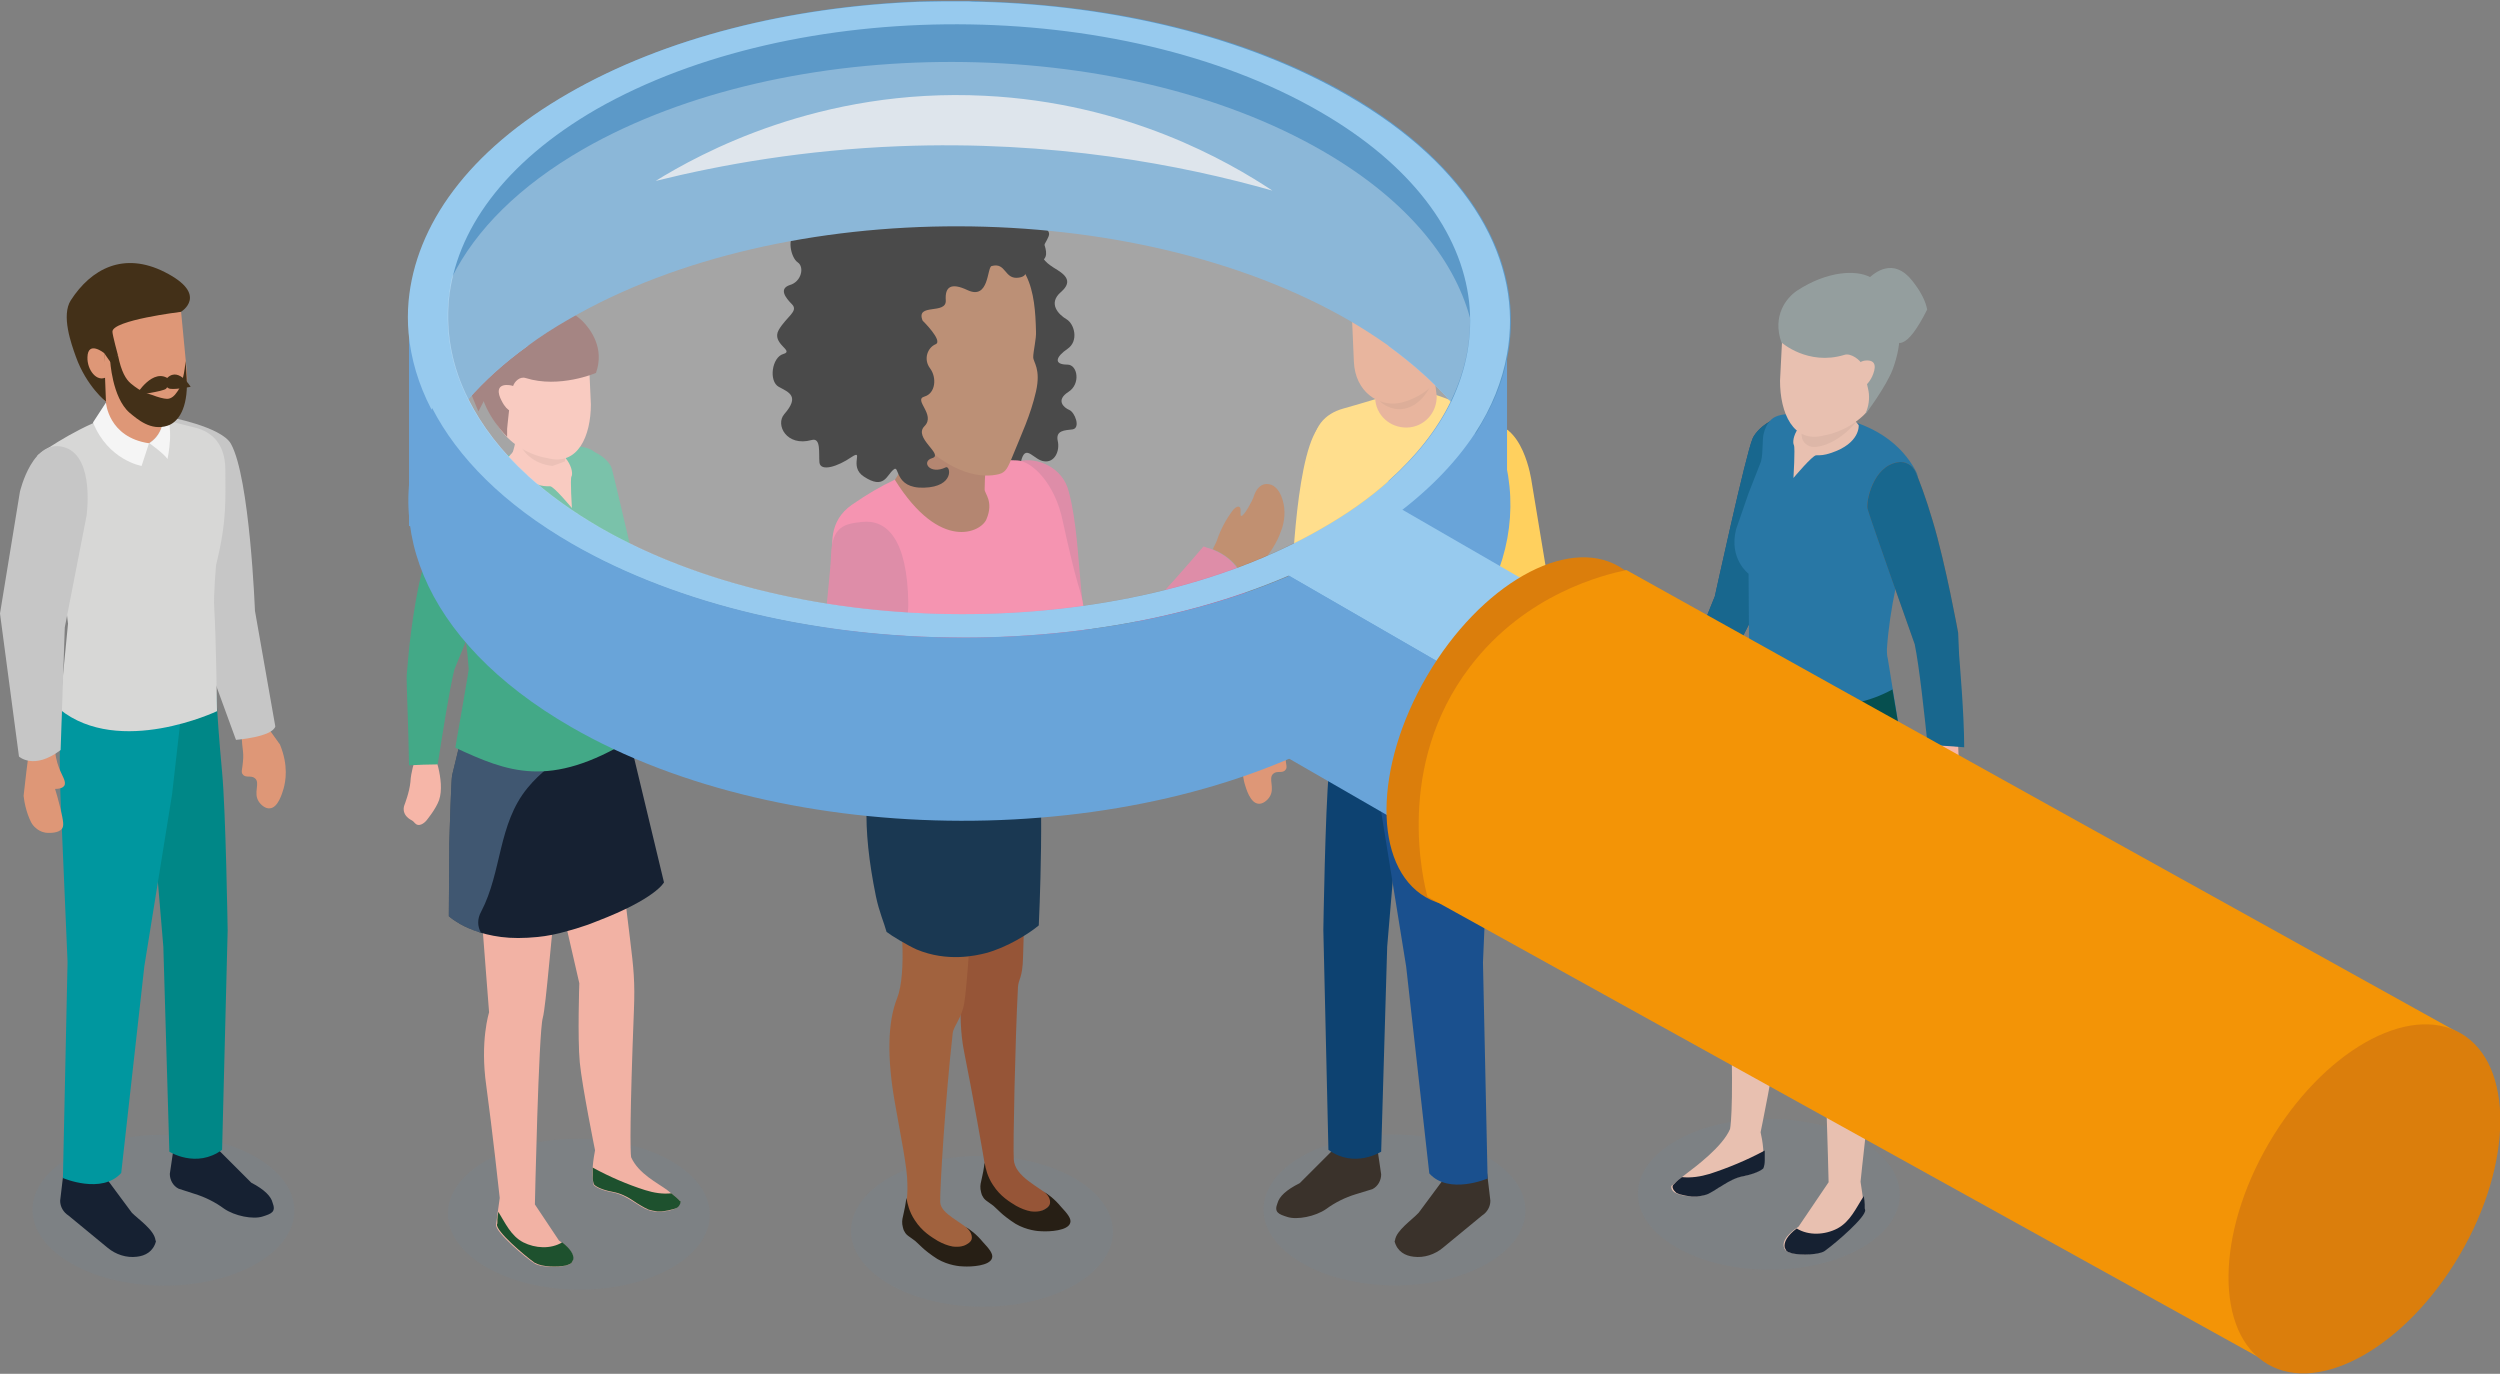 <?xml version="1.0" encoding="utf-8"?>
<!-- Generator: Adobe Illustrator 22.1.0, SVG Export Plug-In . SVG Version: 6.00 Build 0)  -->
<svg version="1.1" id="Layer_1" xmlns="http://www.w3.org/2000/svg" xmlns:xlink="http://www.w3.org/1999/xlink" x="0px" y="0px"
	 viewBox="0 0 540.3 296.9" style="enable-background:new 0 0 540.3 296.9;" xml:space="preserve">
<rect x="0" y="0" width="540.3" height="296.9" fill="#808080" stroke="none"/>
<style type="text/css">
	.st0{fill:#DE9777;}
	.st1{opacity:0.1;fill:#6B8FB1;}
	.st2{fill:#C6C6C6;}
	.st3{fill:#162132;}
	.st4{fill:#008787;}
	.st5{fill:#00979F;}
	.st6{fill:#D7D7D6;}
	.st7{fill:#F5F5F5;}
	.st8{fill:#433018;}
	.st9{fill:#F6B6A8;}
	.st10{fill:#F2B2A4;}
	.st11{fill:#1E512E;}
	.st12{opacity:0.5;fill:#6B8FB1;}
	.st13{fill:#805350;}
	.st14{fill:#2C5573;}
	.st15{fill:#43A987;}
	.st16{fill:#E4A89A;}
	.st17{fill:#3A322B;}
	.st18{fill:#0D4271;}
	.st19{fill:#1A508E;}
	.st20{fill:#868686;}
	.st21{fill:#FFD05E;}
	.st22{opacity:7.000000e-02;}
	.st23{fill:#E8C0B0;}
	.st24{fill:#949E9E;}
	.st25{fill:#916750;}
	.st26{fill:#18678E;}
	.st27{fill:#2877A5;}
	.st28{fill:#064F4F;}
	.st29{opacity:5.000000e-02;}
	.st30{fill:#965537;}
	.st31{fill:#A1623E;}
	.st32{fill:#1A3852;}
	.st33{opacity:0.72;}
	.st34{opacity:0.34;fill:#C09B89;}
	.st35{fill:#271F15;}
	.st36{fill:#A76237;}
	.st37{fill:#D15E85;}
	.st38{fill:#F16891;}
	.st39{fill:#69A4D9;}
	.st40{fill:#5C99C8;}
	.st41{fill:#97CAEE;}
	.st42{opacity:0.29;fill:#FFFFFF;}
	.st43{fill:#DB7E0C;}
	.st44{fill:#F39406;}
	.st45{fill:#DEE5EC;}
	.st46{fill:none;}
</style>
<g>
	<g>
		<path class="st0" d="M55.7,154.2l4.8,6.7c1.9,4.6,1.2,8,0.8,9.5c-0.3,1-1.2,4.2-3,4.3c-0.9,0.1-1.9-0.7-2.4-1.5
			c-1.2-1.9,0.4-4-0.8-5c-0.8-0.7-2,0-2.6-0.8c-0.5-0.5-0.1-1.2,0-2.7c0.3-2.6-0.4-3.2-0.2-6.8c0-0.8,0.1-1.5,0.2-1.9
			C53.6,155.4,54.6,154.8,55.7,154.2z"/>
		
			<ellipse transform="matrix(5.422033e-03 -1 1 5.422033e-03 -226.468 295.434)" class="st1" cx="35.3" cy="261.6" rx="16.3" ry="28.3"/>
		<g>
			<path class="st2" d="M49.9,95.9c-2.1-3.7-13.5-5.8-13.5-5.8c0.2,0.3,4.3,41.6,4.3,41.6l10.3,28.2c0,0,7.8-0.6,8.5-2.9l-4.4-25
				C55.1,132,54,103.2,49.9,95.9z"/>
		</g>
		<path class="st3" d="M54.3,255.6l-8-8h-8.7l-0.9,6.1c0,1.3,0.7,2.6,1.9,3.2L42,258c2.3,0.7,4.5,1.8,6.4,3.2
			c2.3,1.6,6.3,2.4,8.4,1.7c1.9-0.6,2.9-1,2.1-3C58.6,258.6,57.2,257.1,54.3,255.6z"/>
		<path class="st3" d="M28.5,262.1l-6.3-8.5h-8.5l-0.7,5.9c0,1.3,0.7,2.5,1.8,3.2l8.5,7c1.7,1.4,4,2.2,6.3,1.9
			c1.8-0.2,3.5-1.1,4.1-3.3l-0.1-0.3C33.3,265.8,30,263.6,28.5,262.1z"/>
		<path class="st4" d="M46.5,145.4l-12.6,4.3L32.3,169l3,35.6l1.3,44.3c0,0,5.8,3.7,11.4-0.4l1.2-47.4c0,0-0.4-25.8-1.2-34.2
			C46.7,152.8,46.5,145.4,46.5,145.4z"/>
		<path class="st5" d="M13.1,172.8l1.5,35.1l-1,46.7c0,0,8.4,3.6,12.6-1.1l5-44.7l6-37.2l2.3-20.3L14,150.2
			C14,150.2,12.4,154.5,13.1,172.8z"/>
		<g>
			<path class="st0" d="M11.9,160.8c-0.1,2.3,0.4,3.9,0.8,5c0.7,1.9,1.7,3.1,1.2,4c-0.4,0.6-1.3,0.7-2,0.7c0.3,1,0.7,2.3,1.1,4
				c0.8,3.3,0.8,4,0.4,4.6c-0.8,1-2.6,0.9-3.1,0.9c-0.5,0-1.6-0.2-2.5-1c-1-0.8-1.3-1.7-1.8-3c-0.3-0.9-0.7-2.2-0.9-4
				c0.4-3.6,0.8-7.1,1.3-10.7L11.9,160.8z"/>
		</g>
		<path class="st6" d="M48.7,101.3c-0.1-5.4-2.9-8-6.6-8.9c-10.1-2.4-13.5-4.2-19.4-2c-7.5,2.8-14.6,8-14.6,8l4.1,14.6l2.5,21.8
			l-1.8,18.5c12.9,10.4,34,0.4,34,0.4s-0.2-16.2-0.6-22.3c-0.2-2.5,0.4-9.3,0.4-9.3C49.1,112.5,48.7,107.8,48.7,101.3z"/>
		<path class="st0" d="M22.6,90.4c0,3.5,2.8,6.3,6.3,6.3c3.5,0,6.3-2.8,6.3-6.3V80.1H23.6L22.6,90.4z"/>
		<path class="st7" d="M22.9,87l-2.8,4.3c3.3,8.2,10.5,9.4,10.5,9.4l1.6-4.9C23.4,94.5,22.9,87,22.9,87z"/>
		<path class="st7" d="M32.3,95.8c0,0,3.1,2.2,3.9,3.4c0,0,1.7-7.7-0.8-10.2C35.3,89.1,36,93.4,32.3,95.8z"/>
		<path class="st2" d="M14.3,96.8c-7.2-2.7-10,9.5-10,9.5L0,132.6l4.1,30.9c0,0,3.2,3,9-1.4l0.9-26.5l4.7-24.1
			C18.7,111.4,20.5,99.2,14.3,96.8z"/>
		<g>
			<path class="st0" d="M20.3,81.9c0.6,6.1,8.2,8.3,11.9,8.5c4.4,0.2,8.8-3.6,8.2-9.8l-1.5-15.7L18,70.7L20.3,81.9z"/>
			<path class="st8" d="M35.6,58.8c-8.9-4.5-15.9-0.7-20.3,6.1c-2.1,3.3,0.1,9.4,1.1,12.2c2.3,6.4,6.5,9.7,6.5,9.7l-0.4-10.5l1.4,2
				l1.6-1.5c0,0-1.2-4.4-1.2-5.1c-0.1-2.5,14.8-4.3,14.8-4.3S45.3,63.7,35.6,58.8z"/>
			<path class="st0" d="M18.9,77.2c-0.1,2.7,2,5.5,4.1,4.3l-0.5-5.2C22.5,76.3,19,73.5,18.9,77.2z"/>
			<path class="st8" d="M36.1,86.2c-0.7,0-2.1-0.4-3.1-0.8c-1.1-0.4-2.3-0.5-4.7-2.5c-1.1-0.9-2.1-2.6-2.8-6.1l-1.7,1
				c0,0,0.4,8.1,4.2,11.4c1.7,1.4,4.6,4,8.2,2.8c1.9-0.6,4.1-2.9,4.2-8.7c0-1.5-0.3-5.3-0.3-5.3s-0.3,4.9-1.9,6.8
				C37.8,85.4,37.1,86.2,36.1,86.2z"/>
			<path class="st8" d="M29.4,85.4c0,0,5.9-0.8,6.5-1.4c0.5-0.6,1.1-1.7,0.7-2C33.1,79.2,29.4,85.4,29.4,85.4z"/>
			<path class="st8" d="M35.7,82.2c-0.3,0.4,0,1.3,0.7,1.7c0.7,0.5,4.8-0.3,4.8-0.3S38.3,78.7,35.7,82.2z"/>
		</g>
	</g>
	<g>
		<path class="st9" d="M146.2,165.4c1.1,1.1,2.4,1.8,3.9,2c0.5,0,1,0,1.4-0.1s0.9-0.5,1-1c0.3-0.8-0.1-1.6-0.7-2.2s-2.5-3.6-1.1-2.7
			c0.2,0.1,0.4,0.3,0.7,0.2c0.3-0.1,0.2-0.6,0.1-1c-0.7-1.4-1.6-2.8-2.6-3.9c-0.8-0.9-1.6-2.9-2.9-2.6c-0.9,0.2-2.6,0.5-2.9,1.3
			c-0.4,1.1-0.3,3.8,0.1,4.8c0.6,1.5,1.3,3.1,2.3,4.3C145.6,164.8,145.9,165.1,146.2,165.4z"/>
		
			<ellipse transform="matrix(5.422033e-03 -1 1 5.422033e-03 -137.976 386.086)" class="st1" cx="125.1" cy="262.4" rx="16.3" ry="28.3"/>
		<g>
			<path class="st10" d="M144.2,257.2c-2-1.5-6.2-3.5-7.8-7.1c-0.2-1-0.3-8.7,0.6-31.7c0.5-12.4-1.2-11.4-4.7-53.1l-0.8,1l-26.8-0.4
				l-1.6,19.3l2.6,33.6c0,0-2,6.2-0.6,15.9c1.3,9.6,2.7,22.3,2.9,24.2c0,0-0.6,4.2-0.8,5.8c-0.2,1.6,6.7,7.4,8.4,8.4
				c1.7,1,7.1,0.9,7.9-0.2c0.9-1.2,0-2.9-2.7-4.8l-5.2-7.8c0,0,0.8-37.1,1.7-40.3c0.7-2.4,2-19.6,3.1-28.4l4.8,20.9
				c0,0-0.4,11.8,0.1,17.1c0.5,5.2,3.3,19,3.3,19h0c-0.3,1.6-0.9,5-0.3,7.5c0,0,0.8,1,4.1,1.6c3.2,0.6,5.4,3,7.7,3.8
				c2.3,0.9,5.8,0,6.3-0.6c0,0,0.7-0.4,0.6-1.3C146.9,259.6,146.4,258.9,144.2,257.2z"/>
			<path class="st11" d="M146.8,259.4L146.8,259.4c-0.2-0.2-0.7-0.7-1.7-1.5c-1.9,0.2-3.8-0.1-5.7-0.7c-3.8-1.2-7.7-2.9-11.2-4.8
				c0,0,0,0-0.1-0.1c0,0.7,0,1.4,0,2.1c0,0,0,0,0,0c0,0.6,0.1,1.1,0.3,1.6c0,0,0.8,1,4.1,1.6c1.6,0.3,3,1,4.2,1.8
				c0.3,0.2,0.6,0.4,0.9,0.6c0.6,0.4,1.2,0.7,1.7,1c0.3,0.1,0.6,0.3,0.8,0.4c0.6,0.2,1.2,0.3,1.9,0.4c0.3,0,0.7,0,1,0
				c1-0.1,1.9-0.3,2.6-0.5c0.4-0.1,0.8-0.3,0.9-0.4c0,0,0,0,0.1-0.1c0.2-0.2,0.5-0.6,0.5-1.2C146.9,259.6,146.9,259.5,146.8,259.4
				C146.8,259.4,146.8,259.4,146.8,259.4z"/>
			<path class="st11" d="M121.5,268.5c-2.5,1.5-5.8,1.3-8.4,0c-2.7-1.4-3.9-4.2-5.4-6.6c-0.1,0.6-0.2,1.2-0.2,1.7v0
				c0,0.1,0,0.2,0,0.4c0,0,0,0.1,0,0.1c0,0.2,0,0.4-0.1,0.5c-0.2,1.5,5.9,6.7,8,8.2c0.1,0.1,0.3,0.2,0.4,0.2
				c1.3,0.8,4.6,0.9,6.5,0.5c0.3-0.1,0.6-0.2,0.8-0.3c0.2-0.1,0.4-0.2,0.5-0.4l0,0c0.1-0.2,0.2-0.4,0.3-0.6l0,0l0,0
				C124.1,271.2,123.3,269.9,121.5,268.5z"/>
		</g>
		<path class="st3" d="M100.5,157.1c-0.9,2.2-1.1,3.6-2.8,10.5c-0.2,1-0.6,14.2-0.6,14.6l-0.1,15.8c0,0,0.6,0.6,1.8,1.3
			c0.9,0.6,2.1,1.2,3.7,1.8c1.6,0.6,3.5,1.1,5.8,1.4c2.3,0.3,4.9,0.3,7.9,0c2-0.2,4.1-0.6,6.5-1.3c1.2-0.3,2.4-0.7,3.6-1.1
			c1-0.3,1.9-0.7,2.7-1c12.8-4.9,14.5-8.4,14.5-8.4l-8.5-35.4C123,160.5,100.5,157.1,100.5,157.1z"/>
		<path class="st12" d="M100.5,157.1c-0.9,2.2-1.1,3.6-2.8,10.5c-0.2,1-0.6,14.2-0.6,14.6l-0.1,15.8c0,0,0.6,0.6,1.8,1.3
			c0.9,0.6,2.1,1.2,3.7,1.8c0.4,0.2,0.9,0.3,1.4,0.4c-0.7-1.3-0.8-2.9,0.1-4.5c4.5-8.6,3.6-18.9,10-26.7c5.5-6.7,13.5-10.2,22-11.1
			l-0.9-3.9C123,160.5,100.5,157.1,100.5,157.1z"/>
		<path class="st13" d="M101.6,65.5c-6.6,5.5,1.8,23.4,1.8,23.4l2.3-4.4l6.6-18.6C112.3,65.9,108.2,60,101.6,65.5z"/>
		<path class="st14" d="M107.4,68.1l5.9-2.4C113.2,65.7,109,64,107.4,68.1z"/>
		<g>
			<path class="st15" d="M132.2,101.2c-0.8-2.5-6.6-6.8-12.5-2c0,0,0.5,2.6,3.7,11.5c2.7,7.6,7.2,28.9,7.2,28.9l11.7,16.7
				c1.8-0.6,3.8-0.9,5.7-1.3l-7.7-19.3C140.3,135.5,132.7,102.8,132.2,101.2z"/>
		</g>
		<g>
			<path class="st15" d="M137.8,120.5l-4.6-7.4l-2.6-6.7c-0.5-2-0.2-4.6-0.6-5.9c-0.8-3.1-2.7-3.5-2.7-3.5s-0.5-0.3-2.1-0.5
				c-5.7-0.5-22.5,0.4-28.7,12.3c-2.4,4.6,3.6,18.1,4.8,35.8c0,0.5-1.9,11.2-2.9,17c11.3,5.2,20.3,9,38-1.8l-0.2-1.2l-1.2-14.9
				l0.6-12.4C135.5,131.4,140.5,128,137.8,120.5z"/>
		</g>
		<path class="st9" d="M123.5,103c0.6-1-0.6-5.9-7-7.1c-4.1-0.8-6.6,2.9-6.6,2.9s-0.4,3.8,5.9,5.8c1.4,0.5,2.1,0.5,3.1,0.5
			c0.8,0,4.7,4.7,4.7,4.7S123.2,103.5,123.5,103z"/>
		<path class="st9" d="M111.5,92.2c0.4,3-0.9,6.1-0.9,6.1l11.3,4.3c0.5-3.8,0.2-11.5,0.2-11.5L111.5,92.2z"/>
		<path class="st16" d="M111.5,92.2c0.1,0.6,0.1,1.1,0.1,1.7c0.8,3.9,3.9,6.4,7.8,6.8c0.8-0.3,1.8-0.6,2.7-1c0.2-3.9,0-8.7,0-8.7
			L111.5,92.2z"/>
		<path class="st9" d="M93.5,162c0,0,2.8,6.7,1.4,10.9c-0.7,2-2.8,4.5-2.8,4.5s-1.2,1.4-2.2,0.7c-0.4-0.3-0.5-0.6-0.9-0.8
			c-2.5-1.3-1.6-3.3-1.6-3.3s1.1-2.8,1.3-5c0.1-2.1,0.9-4.5,0.9-4.5L93.5,162z"/>
		<path class="st9" d="M103.8,75.9l1.4,9.6c2.1,12.2,13.1,13.5,13.1,13.5c6.6,1.8,9.4-4.8,9.4-11.6L127,71.8L103.8,75.9z"/>
		<path class="st15" d="M103.7,105.6c-1.5-0.3-6.3,1.6-7,3c-0.9,1.8-2.3,5-4.1,10.1c-3.1,8.9-4.3,22.7-4.3,22.7s-0.2,2.2-0.4,4.5
			c-0.1,1.4,0.4,11.6,0.5,19.5c2.1-0.1,4.2-0.2,6.2-0.2c1-6.4,2.5-16,3.6-20.5c0,0,10.8-26.3,11.3-27.9
			C110,115.2,109.8,106.8,103.7,105.6z"/>
		<path class="st13" d="M109.7,66.8c-2.8,1.5-8,5.7-5.9,17.3c1,5.7,5.8,10.3,5.8,10.3l0-1.7c0,0,0.7-7.7,1.3-9.3
			c0.3-0.9,1.4-2.1,2.7-1.7c7.3,2.3,15.2-1.1,15.2-1.1c1.9-5.3-1.1-9.4-3-11.3C120,64,112.4,65.3,109.7,66.8z"/>
		<path class="st9" d="M109.4,83.2c-2,0.1-1.9,1.7-1,3.4c1.4,2.8,2.7,2.3,2.7,2.3l0.4-4.9C111.6,84,111.4,83.2,109.4,83.2z"/>
	</g>
	<g>
		
			<ellipse transform="matrix(5.422033e-03 -1 1 5.422033e-03 38.242 561.384)" class="st1" cx="301.3" cy="261.5" rx="16.3" ry="28.3"/>
		<g>
			<path class="st0" d="M328.8,157.8c0.1,2.3-0.4,3.9-0.8,5c-0.7,1.9-1.7,3.1-1.2,4c0.4,0.6,1.3,0.7,2,0.7c-0.3,1-0.7,2.3-1.1,4
				c-0.8,3.3-0.8,4-0.4,4.6c0.8,1,2.6,0.9,3.1,0.9c0.5,0,1.6-0.2,2.5-1c1-0.8,1.3-1.7,1.8-3c0.3-0.9,0.7-2.2,0.9-4
				c-0.4-3.6-0.8-7.1-1.3-10.7L328.8,157.8z"/>
		</g>
		<g>
			<path class="st17" d="M280.9,255.7l8-8h8.7l0.9,6.1c0,1.3-0.7,2.6-1.9,3.2l-3.6,1.1c-2.3,0.7-4.5,1.8-6.4,3.2
				c-2.3,1.6-6.3,2.4-8.4,1.7c-1.9-0.6-2.9-1-2.1-3C276.5,258.6,277.9,257.2,280.9,255.7z"/>
			<path class="st17" d="M306.6,262.1l6.3-8.5h8.5l0.7,5.9c0,1.3-0.7,2.5-1.8,3.2l-8.5,7c-1.7,1.4-4,2.2-6.3,1.9
				c-1.8-0.2-3.5-1.1-4.1-3.3l0.1-0.3C301.8,265.9,305.1,263.7,306.6,262.1z"/>
			<path class="st18" d="M288.6,145.4l12.6,4.3l1.6,19.3l-3,35.6l-1.3,44.3c0,0-5.8,3.7-11.4-0.4L286,201c0,0,0.4-25.8,1.2-34.2
				C288.4,152.8,288.6,145.4,288.6,145.4z"/>
			<path class="st19" d="M322,172.9l-1.5,35.1l1,46.7c0,0-8.4,3.6-12.6-1.1l-5-44.7l-6-37.2l-2.3-20.3l25.6-1.2
				C321.2,150.3,322.8,154.6,322,172.9z"/>
		</g>
		<path class="st20" d="M294,57.4l3.9-0.3l0.4-2C298.2,55.1,295.5,55.2,294,57.4z"/>
		<g>
			<path class="st0" d="M274.6,153.2l-4.8,6.7c-1.9,4.6-1.2,8-0.8,9.5c0.3,1,1.2,4.2,3,4.3c0.9,0.1,1.9-0.7,2.4-1.5
				c1.2-1.9-0.4-4,0.8-5c0.8-0.7,2,0,2.6-0.8c0.5-0.5,0.1-1.2,0-2.7c-0.3-2.6,0.4-3.2,0.2-6.8c0-0.8-0.1-1.5-0.2-1.9
				C276.7,154.4,275.7,153.8,274.6,153.2z"/>
			<path class="st21" d="M284.7,92.7c-5,7.3-5.6,36-5.6,36l-7.2,27.9c0.6,2.4,6,2.6,6,2.6l13.1-28.7c0,0,7.8-42.9,8-43.3
				C299,87.2,287.2,89,284.7,92.7z"/>
		</g>
		<path class="st21" d="M326.1,93.2c0,0-7.7-5.2-15.6-7.8c-6.3-2-9.7,0-20.2,2.9c-3.9,1.1-6.8,3.9-6.6,9.6c0.2,6.8,0,11.8,2.9,21.7
			c0,0,0.9,7.1,0.8,9.7c-0.2,6.4-0.5,23.4-0.5,23.4s23.2,10.6,36.3-0.9l-2.4-20.3l1.7-23L326.1,93.2z"/>
		<path class="st0" d="M296.8,75.1l0.4,10.9c0.1,3.7,3.2,6.5,6.9,6.4c3.7-0.1,6.5-3.2,6.4-6.9l-1.4-10.8L296.8,75.1z"/>
		<path class="st22" d="M310,74.6l-13.2,0.5l0.3,7.5c0,0,0,0,0,0c0,2.5,0.7,4.2,2.3,5c6,3.3,11.1-3.9,10.8-8.9c0-0.7,0-1.3,0.2-1.9
			L310,74.6z"/>
		<path class="st0" d="M292.6,78.2c0.3,6.5,5.3,9.7,9.8,8.9c3.7-0.7,10.3-4.2,10-10.6l1.7-11.6l-22.2-3L292.6,78.2z"/>
		<g>
			<path class="st13" d="M290.3,59.9c-0.4,2.1,1.8,4.6,1.8,4.6s15.5-0.3,15.7,2.4c0.1,0.8-0.5,5.4-0.5,5.4l1.9,1.3l1.2-2.2l0.9,9.9
				c0,0,2.3-1.8,3.8-8.7c0.6-3.1,1.9-11-1.1-13.7C302.9,48.8,290.3,59.9,290.3,59.9z"/>
			<path class="st0" d="M310.3,71.3l0.2,5.4c2.3,0.9,3.4-2.1,2.9-4.9C312.8,68,310.3,71.3,310.3,71.3z"/>
		</g>
		<path class="st21" d="M321.2,91.7c-4.7,0.6-3.9,15.5-3.9,15.5l7.6,27.5l3,25.7c6.1,2.6,7,0.8,7,0.8l0.8-28.8L331,104
			C331,104,329.2,90.6,321.2,91.7z"/>
		<path class="st3" d="M312.9,67.4c-0.1,0-0.2,0-0.3,0c-0.1,0-0.2,0-0.3,0c-2,0-3.7,2.6-3.7,5.8c0,3.2,1.6,5.8,3.7,5.8
			c0.1,0,0.5,0,0.6,0c2,0,4.2-2.6,4.2-5.8C317,69.9,314.9,67.4,312.9,67.4z"/>
		<path class="st3" d="M294.2,57.1c-0.1,0.2-0.2,0.3-0.2,0.3S294,57.3,294.2,57.1z"/>
		<path class="st3" d="M309.8,57.9c-4.2-3-7.1-3.5-10.6-3.3c-2.8,0.1-4.5,1.9-5,2.6c0.3-0.4,1-1,2.2-1.3c1.1-0.2,7.3-0.3,11.5,3
			c2.4,1.9,3.9,5.1,4.1,9.5l1.6-0.1C313.6,68.2,314,60.9,309.8,57.9z"/>
	</g>
	<g>
		<g>
			<path class="st9" d="M362.7,163.5c-1.1,1.1-2.4,1.8-3.9,2c-0.5,0-1,0-1.4-0.1c-0.5-0.2-0.9-0.5-1-1c-0.3-0.8,0.1-1.6,0.7-2.2
				c0.6-0.6,2.5-3.6,1.1-2.7c-0.2,0.1-0.4,0.3-0.7,0.2c-0.3-0.1-0.2-0.6-0.1-1c0.7-1.4,1.6-2.8,2.6-3.9c0.8-0.9,1.6-2.9,2.9-2.6
				c0.9,0.2,2.6,0.5,2.9,1.3c0.4,1.1,0.3,3.8-0.1,4.8c-0.6,1.5-1.3,3.1-2.3,4.3C363.2,163,362.9,163.2,362.7,163.5z"/>
			<path class="st9" d="M419.2,162.8c0,0-2.8,6.7-1.4,10.9c0.7,2,2.8,4.5,2.8,4.5s1.2,1.4,2.2,0.7c0.4-0.3,0.5-0.6,0.9-0.8
				c2.5-1.3,1.6-3.3,1.6-3.3s-1.1-2.8-1.3-5c-0.1-2.1-0.9-4.5-0.9-4.5L419.2,162.8z"/>
			<path class="st9" d="M418.6,166c-0.7-3-1.3-6-2-9.1c2.1-1.1,4.2-2.3,6.3-3.4c0.2,4.2,0.3,8.5,0.5,12.7
				C421.7,166.2,420.1,166.1,418.6,166z"/>
			<path class="st9" d="M361.8,153.2c1.1-2.9,2.2-5.8,3.3-8.7c2.4,0.2,4.7,0.4,7.1,0.7c-2.2,3.6-4.4,7.2-6.6,10.9
				C364.3,155.1,363.1,154.2,361.8,153.2z"/>
			
				<ellipse transform="matrix(5.422033e-03 -1 1 5.422033e-03 122.106 638.907)" class="st1" cx="382.2" cy="258.1" rx="16.3" ry="28.3"/>
			<g>
				<path class="st23" d="M364.4,253.7c2.1-1.6,7.9-5.9,9.5-9.7c0.2-1.1,0.9-7-0.1-31.1c-0.5-13.1-0.6-11.9,3-55.7l0.8,1l28.1-0.5
					l1.6,20.3l-2.8,35.3c0,0,2.1,6.5,0.6,16.7c-1.4,10.1-2.8,23.4-3,25.4c0,0,0.7,4.4,0.8,6.1c0.2,1.6-7.1,7.8-8.8,8.8
					c-1.8,1.1-7.5,1-8.3-0.2c-0.9-1.3,0-3.1,2.9-5l6.5-9.6c0,0-0.9-37.5-1.8-40.8c-0.7-2.5-3-20.7-4.2-29.9l-5.1,22
					c0,0,0.4,12.4-0.1,17.9c-0.5,5.5-3.5,20-3.5,20h0c0.4,1.7,1,5.2,0.3,7.8c0,0-0.9,1-4.3,1.7c-3.3,0.6-5.7,3.1-8.1,4
					c-2.4,0.9-6.1,0-6.6-0.6c0,0-0.7-0.4-0.6-1.3C361.5,256.2,362.1,255.4,364.4,253.7z"/>
				<path class="st3" d="M361.7,256L361.7,256c0.2-0.2,0.7-0.8,1.8-1.6c2,0.2,4-0.1,6-0.7c4-1.3,8.1-3,11.8-5c0,0,0.1,0,0.1-0.1
					c0,0.7,0,1.4,0,2.2c0,0,0,0,0,0c0,0.6-0.1,1.2-0.3,1.7c0,0-0.9,1-4.3,1.7c-1.7,0.3-3.1,1.1-4.4,1.9c-0.3,0.2-0.6,0.4-1,0.6
					c-0.6,0.4-1.2,0.8-1.8,1.1c-0.3,0.2-0.6,0.3-0.9,0.4c-0.6,0.2-1.3,0.3-2,0.4c-0.3,0-0.7,0-1,0c-1-0.1-2-0.3-2.7-0.5
					c-0.5-0.2-0.8-0.3-0.9-0.5c0,0,0,0-0.1-0.1c-0.2-0.2-0.6-0.6-0.5-1.2C361.5,256.2,361.6,256.1,361.7,256
					C361.7,256,361.7,256,361.7,256z"/>
				<path class="st3" d="M388.3,265.5c2.6,1.6,6.1,1.4,8.8,0c2.8-1.5,4-4.4,5.7-7c0.1,0.6,0.2,1.2,0.2,1.8v0c0,0.1,0,0.3,0,0.4
					c0,0,0,0.1,0,0.2c0,0.2,0,0.4,0.1,0.6c0.2,1.5-6.2,7-8.4,8.6c-0.1,0.1-0.3,0.2-0.4,0.3c-1.3,0.8-4.9,0.9-6.9,0.5
					c-0.3-0.1-0.6-0.2-0.9-0.3c-0.2-0.1-0.4-0.2-0.5-0.4l0,0c-0.1-0.2-0.2-0.4-0.3-0.6l0,0l0,0C385.5,268.4,386.3,267,388.3,265.5z"
					/>
			</g>
			<g>
				<path class="st24" d="M413.3,60.7c1.9,2.4,2.9,4.5,3.2,6.2c-9.1,18.1-9.3-3.1-12.9-6.5C405.1,58.9,409.2,55.5,413.3,60.7z"/>
			</g>
			<path class="st25" d="M391.6,92.3c0,0-0.6,2.7-3.8,11.8c-3.2,9.2-9.5,27.8-9.5,27.8l-7.2-2.1c0,0,7.8-33.7,8.4-35.4
				C380.3,91.9,385.5,87.3,391.6,92.3z"/>
			<path class="st14" d="M378.8,94.7c1.1-2.4,6.7-7.4,12.8-2.5c0,0-0.6,2.7-3.8,11.8c-3.2,9.2-9.5,30.3-9.5,30.3l-8.7,17.2
				c-3.1-1.1-5.4-2.3-6.4-4.3l7.4-18.3C370.6,129,377.3,98.1,378.8,94.7z"/>
			<path class="st26" d="M378.8,94.7c1.1-2.4,6.7-7.4,12.8-2.5c0,0-0.6,2.7-3.8,11.8c-3.2,9.2-9.5,30.3-9.5,30.3l-8.7,17.2
				c-3.1-1.1-5.4-2.3-6.4-4.3l7.4-18.3C370.6,129,377.3,98.1,378.8,94.7z"/>
			<path class="st27" d="M376.2,159.2L376.2,159.2l1.8-20.1l-0.1-15.1c0,0-4.3-3.2-2.7-9.6l2.7-7.8l2.7-6.9c0.5-2.1,0.2-4.8,0.6-6.1
				c0.8-3.1,2.7-3.6,2.7-3.6s0.5-0.3,2.1-0.5c5.9-0.5,21.6,0.1,28.1,12.4c2.5,4.7-5.1,20.2-6.3,38.4c0,0.7,0,1.4,0.2,2.1l2.4,14.8
				c0.9,4.4,2.2,12.2,1.8,20.6l-1,37.5c0,0-6.9,9.2-27.3,2c-15.7-5.5-16.5-9.3-16.5-9.3s3.2-24.7,4.7-32.1
				C372.8,172.6,374.7,165,376.2,159.2z"/>
			<path class="st28" d="M376.2,159.2l1-11.8c9.3,5.8,21.6,7.2,31.8,1.6l1.4,8.3c0.9,4.4,2.2,12.2,1.8,20.6l-1,37.5
				c0,0-6.9,9.2-27.3,2c-15.7-5.5-16.5-9.3-16.5-9.3s3.2-24.7,4.7-32.1C372.8,172.6,374.7,165,376.2,159.2z"/>
			<path class="st23" d="M387.7,96.2c-0.6-1.1,0.6-6,7.2-7.3c4.3-0.8,6.8,3,6.8,3s0.4,3.9-6,6c-1.5,0.5-2.2,0.5-3.2,0.5
				c-0.8,0-4.9,4.9-4.9,4.9S388,96.8,387.7,96.2z"/>
			<path class="st23" d="M400.2,85.2c-0.5,3.1,1,6.3,1,6.3l-8.2,3.1c-1.7,0.7-3.6-0.6-3.7-2.5c-0.1-3.8,0.1-8.1,0.1-8.1L400.2,85.2z
				"/>
			<path class="st29" d="M391.7,84.9l11,1.1l0.4,1.6c-0.1,0.3,0.4,0.3,0.4,0.4c-4,6.5-8.9,8.6-11.5,8.6c-1.3,0-2.5-1-2.6-2.3
				c-0.2-1.9-0.4-4.7-0.5-6.8C388.7,86,390.1,84.7,391.7,84.9z"/>
			<path class="st23" d="M408.9,70.7l-1.4,9.7c-3.3,6.2-2.7,7.4-4.8,9.4c-3.9,3.7-8.5,4.3-8.5,4.3c-6.7,1.8-9.5-4.9-9.5-11.8
				l0.8-15.8L408.9,70.7z"/>
			<path class="st24" d="M388.4,62.8c6.6-4.3,12.8-4.5,15.8-2.9c3,1.6,9.2,7.9,4.9,19.8c-1.4,3.8-6,9.9-6,9.9l0.3-0.8
				c0.6-1.6,0.7-3.3,0.3-4.9c-0.4-1.8-0.9-4-1.2-5c-0.3-1-2.5-2.7-3.9-2.2C390.7,79.1,385,74,385,74C383,68.3,386,64.4,388.4,62.8z"
				/>
			<g>
				<g>
					<path class="st25" d="M410.2,99.9c1.6-0.3,3.2,0.7,3.8,2.1c0.8,1.9,2.1,5.2,3.7,10.6c2.8,9.3,5.5,24.2,5.5,24.2l-9.4,2.3
						c0,0-9.8-27.6-10.2-29.3C403.3,108.3,404.8,100.7,410.2,99.9z"/>
					<path class="st26" d="M410.2,99.9c1.6-0.3,3.2,0.7,3.8,2.1c0.8,1.9,2.1,5.2,3.7,10.6c2.8,9.3,5.5,24.2,5.5,24.2
						s0.1,2.3,0.2,4.7c0.1,1.6,1.1,12.7,1.1,20c-2.3-0.2-5.6-0.4-7.9-0.5c-0.7-6.6-1.8-17-2.8-21.8c0,0-9.8-27.6-10.2-29.3
						C403.3,108.3,404.8,100.7,410.2,99.9z"/>
				</g>
			</g>
			<path class="st23" d="M403.5,77.9c2.1,0,1.9,1.7,1.1,3.5c-1.4,2.8-2.8,2.3-2.8,2.3l-0.3-3c0,0-0.1-1-0.1-1.4
				C401.4,78.7,402.1,77.9,403.5,77.9z"/>
		</g>
	</g>
	<g>
		
			<ellipse transform="matrix(5.422033e-03 -1 1 5.422033e-03 -55.026 476.867)" class="st1" cx="212.2" cy="266.1" rx="16.3" ry="28.3"/>
		<path class="st30" d="M207,161.9c0,0-4.4,2.6-2.7,14.7c0.9,6.9,4.1,32.5,4.1,32.5s-1.8,9.7,0,18.4c1.4,6.9,4.5,24,4.5,24.8
			c0.3,3.9,2.1,5.8,2.1,5.8s3.6,2.7,6.4,4.4c1.1,0.7,7.9-2,5.7-3.8c-2.5-2.2-7.8-4.4-8-8.1c-0.2-2.5,0.3-25.8,0.9-37.2
			c0.1-1.9,1-1.9,1.1-6.6c0.7-21.2,1.4-44.6,1.4-44.6L207,161.9z"/>
		<path class="st31" d="M191.9,170.4c0,0-0.9,6.4,0.9,15.4c2.4,12.4,3.1,24.7,1.1,29.9c-2.1,5.2-2.2,13-0.5,22.6
			c1.3,7.5,2.7,14.1,2.7,17.5c0.1,3.5-0.4,5.1-0.4,5.1s3.1,7.3,7.8,8.7c3.9,3,9.2-0.9,7.2-2.8c-3-2.9-7.4-4.4-7.5-7
			c-0.1-2.7,1.1-22.3,2.7-36.5c0.2-1.6,2-3.3,2.5-6.6c1.2-6.7,3.4-54.1,3.4-54.1S197.6,158.3,191.9,170.4z"/>
		<path class="st32" d="M219,139.6c0,0,3.8,10.1,4.9,17c2.1,13,0.6,43.4,0.6,43.4c-2,1.7-6.9,4.8-11.5,6c-2,0.5-8.2,2-14.9-0.8
			c-2-0.9-5.5-3-6.5-3.8c-0.5-1.9-1.6-4.3-2.3-7.7c-3.1-15.2-2.6-25.3,1-36c1.2-3.5,3.6-8.5,9.5-13.7L219,139.6z"/>
		<g class="st33">
			<path class="st34" d="M207.1,67.7c0.1,0,0.2-0.1,0.2-0.1C207.4,67.5,207.3,67.5,207.1,67.7z"/>
		</g>
		<path class="st35" d="M208.6,265.1c1,0.6,2.4,1.6,3.8,3.3c1.4,1.5,2.3,2.6,2,3.5c-0.5,1.7-4.5,1.9-6.2,1.8c-0.7,0-3.2-0.2-5.6-1.6
			c-1.3-0.8-2.8-2-3.2-2.4c-0.9-0.8-0.9-0.9-1.6-1.5c-1.3-1-1.9-1.2-2.3-2c-0.4-0.6-0.4-1.3-0.5-1.6c-0.1-0.9,0.1-1.5,0.3-2.4
			c0.2-0.8,0.4-1.9,0.6-3.3c0.2,1.2,0.6,3,1.8,4.8c1.6,2.5,3.7,3.7,5,4.5c1.1,0.6,2.1,1,3.2,1.2c1.6,0.2,2.5-0.2,2.7-0.3
			c0.4-0.2,1.2-0.6,1.4-1.3C210.2,266.9,209.6,265.8,208.6,265.1z"/>
		<path class="st35" d="M208.3,272.5"/>
		<path class="st35" d="M225.5,257.5c1,0.6,2.4,1.6,3.8,3.3c1.4,1.5,2.3,2.6,2,3.5c-0.5,1.7-4.5,1.9-6.2,1.8c-0.7,0-3.2-0.2-5.6-1.6
			c-1.3-0.8-2.8-2-3.2-2.4c-0.9-0.8-0.9-0.9-1.6-1.5c-1.3-1-1.9-1.2-2.3-2c-0.4-0.6-0.4-1.3-0.5-1.6c-0.1-0.9,0.1-1.5,0.3-2.4
			c0.2-0.8,0.4-1.9,0.6-3.3c0.2,1.2,0.6,3,1.8,4.8c1.6,2.5,3.7,3.7,5,4.5c1.1,0.6,2.1,1,3.2,1.2c1.6,0.2,2.5-0.2,2.7-0.3
			c0.4-0.2,1.2-0.6,1.4-1.3C227.1,259.3,226.6,258.2,225.5,257.5z"/>
	</g>
	<g>
		<path class="st36" d="M273.8,104.6c-0.1,0-0.2,0-0.2,0c-1.3,0.1-2.2,1.3-2.6,2.6c-0.3,1-2.1,4.3-2.7,4.3c-0.2,0-0.2-0.2-0.2-0.8
			c0-0.4,0.1-0.8-0.2-1.1c-0.1-0.1-0.2-0.1-0.3-0.1c-0.4,0-0.8,0.4-1.1,0.7c-1.5,2-2.7,4.2-3.5,6.6c-0.2,0.6-0.6,1.2-0.9,1.9
			c1.5,0.6,3.5,1.7,5.1,3.6c0.6,0.8,1.1,1.7,1.4,2.5c1.5-0.8,2.9-1.8,3.6-2.6c1.7-1.9,3.3-4.1,4.3-6.5c0.2-0.5,0.4-1.1,0.6-1.6
			c0.7-2.3,0.7-4.7-0.2-6.9c-0.3-0.7-0.7-1.4-1.3-1.9C275.2,104.9,274.5,104.6,273.8,104.6"/>
		<path class="st37" d="M220.2,99.7c0,0-1.4,0-3,1.6c-5.5,5.8,8.6,40.9,11.5,48.8c1.8,4.9,4.6,6.8,7.9,6.8
			c12.7,0,32.6-28.6,32.6-28.6s-0.1-1.7-0.8-3.5c-0.3-0.9-0.8-1.8-1.4-2.5c-1.5-1.9-3.6-3-5.1-3.6c-0.9-0.3-1.6-0.5-1.8-0.6
			c0,0-18.6,21.9-21.5,21.9c-0.1,0-0.1,0-0.2-0.1c-6.2-1.8-4-20.8-7.4-33.6C229.7,100.9,224,98.7,220.2,99.7z"/>
		<path d="M211.1,42.3c0,0,9.1-1.7,9.3,1c0.2,2.7,2.2,2.2,4.4,4.7c2.2,2.5,2.5,2,1,4.7c-1.5,2.7,0,3.9,2,5.2c2,1.2,4.4,2.7,1.5,5.2
			c-2.9,2.5-0.5,4.9,1.2,5.9c1.7,1,2.7,4.7,0.2,6.4c-2.5,1.7-3.1,3.4,0,3.4c2.2,0,2.9,4.2,0.2,5.9c-2.8,1.8-1,3.4,0.2,3.9
			c1.2,0.5,2.5,3.9,0.7,4.2c-1.7,0.2-3.7,0.2-3.2,2.5c0.5,2.2-0.7,4.7-2.9,4.4c-2.2-0.2-3.9-3.7-4.9-0.5s0,4.7-2.9,4.9
			c-2.6,0.2-2.5-3.7-3.7-1c-1.2,2.7-1.5,5.2-6.6,4.4c-5.2-0.7-8.1,0-8.1,0l-4.4-39L211.1,42.3z"/>
		<path class="st38" d="M194.3,153.9c0.9,3.5-0.8-3.2-3,2.4c-2.4,5.9-6.5,9.4-8.6,11c7.7,2.9,14.3,4.1,19.1,4.6
			c6,0.7,10.1,1.1,15.3-0.4c6-1.8,10.2-5.2,12.5-7.5c-2.6-11.7-2.6-8.9-2.7-12.4c-0.1-1.7,0.1-2.8,0.3-3.6c0.5-2,1.6-3.7,2.9-5.2
			c3.9-4.8,5.8-7.3,2.8-16.8c-0.8-2.7-2.3-9.1-3.2-13.3c-1.7-8.4-6.8-13.1-9.9-13.2c-13.3-0.5-22.6,0.5-35.7,9.6
			c-9.8,6.8,0.5,21.6,0.5,21.6S192.2,146.1,194.3,153.9z"/>
		<path class="st30" d="M193.4,103.7c0,0,4.4-6.1,4.3-14c-0.1-6.9,0-9.2,0-9.2l16.3,7.1c0,0-1.2,14-1.2,18.2c0,0.9,2,2.6,0.4,6.4
			C212.1,115,203.2,119.4,193.4,103.7z"/>
		<path class="st31" d="M210.5,53.4c12.3,0.1,13.2,10.1,13.4,18.2c0.1,1.6-0.6,4.3-0.6,5.6c0,1.1,1.7,2.5,0.6,7.4
			c-1.2,5.2-3,8.9-5.4,14.8c-1,2.4-1.5,2.9-3.2,3.2c-4.2,0.8-10.8-0.9-17.5-8.3c-5.9-6.6-7.9-17.7-8-18.7l-2-22.7
			C187.7,52.8,203.9,53.3,210.5,53.4z"/>
		<g class="st33">
			<path class="st34" d="M207.1,53c0.1,0,0.3-0.1,0.3-0.1C207.6,52.7,207.4,52.7,207.1,53z"/>
		</g>
		<path d="M199.4,69.3c0,0,4.5,4.4,2.8,5.1c-1.7,0.7-2.7,3.2-1.2,5.2c1.5,2,1.2,5.4-1.2,6.1c-2.5,0.7,2.5,3.9,0,6.4
			c-2.5,2.5,4.2,6.1,1.7,6.9c-2.5,0.7-0.6,3.7,2.9,2c1-0.5,2,4.2-4.7,4.4c-6.6,0.2-5.2-5.2-6.6-3.9c-1.5,1.2-2,4.4-6.4,1.5
			c-3.4-2.2,0.2-6.1-2.7-4.2c-2.9,2-6.6,3.2-6.9,1.2c-0.2-2,0.4-5.5-1.7-4.9c-5.4,1.5-7.9-3.3-5.9-5.6c3.4-3.9,1-4.7-1.2-5.9
			c-2.2-1.2-1.5-6.4,1-7.1c2.5-0.7-2.7-2.2-1-5.2c1.7-2.9,4.3-4,2.9-5.5c-1.5-1.5-2.9-3.4-0.5-4.2c2.5-0.7,3.2-3.9,1.7-4.9
			c-1.5-1-2.5-5.6-0.2-6.4c2.2-0.7,5.4-1.5,4.7-2.2c-0.7-0.7,0.3-2.9,2.6-1.8c2.3,1.1-1.2-4.1,1.8-5.3c2.9-1.2,4.4,1.2,5.6,0
			c1.2-1.2,0-4.9,2.5-5.4c2.5-0.5,2.6,3.7,5.8,2.2c3.2-1.5,1.5-2.9,3.6-4.3c2.2-1.5,2.1,1.5,4.6,1c2.5-0.5-0.6-1.2,4.9-2
			c1.7-0.2,2,3.8,3.8,3.8c1.7,0,0-0.2,2.7,0.2c2.7,0.5,2.7,2.9,2.7,2.9s7.1,4.7,6.4,7.4c-0.7,2.7,4.7,8.6,0.7,9.8
			c-3.9,1.2-1.8,3-4.4,3.4c-3.2,0.5-2.7-3.4-5.9-2.5c-1,0.3-0.5,7.4-5.2,5.2c-3.6-1.7-4.9-0.7-4.7,2.2
			C204.6,68.1,197.8,65.4,199.4,69.3z"/>
		<path class="st37" d="M193.8,164.5c0,0,0.8,12.2-0.6-5.2c-0.4-5.1,3.2-23.9,3.1-29c-0.2-13.7-4.6-18.1-10-17.5
			c-3.6,0.4-6.5,0.8-6.7,7.2c-0.2,6.4-2.9,22.9-1.6,36.8c1.4,15.2,3.1,9.6,3.1,9.6s3.4,0.9,5.6,0.8
			C188.8,167.1,193.1,166.4,193.8,164.5z"/>
	</g>
	<g>
		<path class="st39" d="M325.7,65.1v48.6h-25.6v-9.8c6-5.4,10.5-11.1,13.4-17.1c-3.7-4.2-8.2-8.2-13.4-12v-9.7H325.7z"/>
		<path class="st39" d="M101.2,86.3c2.9,5.7,7.1,11.3,12.8,16.5v10.9H88.4V65.1c0,0,0,0,0,0H114v9.7C109,78.4,104.7,82.3,101.2,86.3
			z"/>
		<path class="st40" d="M325.7,77.6c-0.8,4-2.2,7.9-4.3,11.8c-0.4,0.7-0.8,1.4-1.2,2.2c-0.2,0.4-0.4,0.7-0.6,1.1
			c-0.2,0.4-0.4,0.7-0.7,1.1c0,0-0.1-0.1-0.1-0.2c-1.5-2.3-3.3-4.6-5.2-6.8c-3.7-4.2-8.2-8.2-13.4-12c-2.7-1.9-5.6-3.8-8.7-5.6
			c-46.7-26.9-122-27.1-168.4-0.3c-3.3,1.9-6.3,3.8-9.1,5.9c-5,3.6-9.3,7.5-12.8,11.5c-1.9,2.2-3.6,4.4-5.1,6.6c0,0-0.1-0.1-0.1-0.2
			c-0.2-0.3-0.4-0.6-0.5-0.8c-0.8-1.2-1.5-2.5-2.1-3.8c-3.9-7.5-5.4-15.3-4.8-23.1c1.4-16.3,12.9-32.4,34.5-44.9
			c21-12.1,47.9-18.7,75.4-19.8c1.8-0.1,3.7-0.1,5.5-0.1c1.8,0,3.7,0,5.5,0c0.9,0,1.9,0,2.8,0.1c28.8,0.8,57.2,7.5,79.2,20.2
			C318.5,36.2,329.9,57.3,325.7,77.6z"/>
		<path class="st41" d="M291.2,20.6c-22-12.7-50.3-19.4-79-20.2c-0.9,0-1.9,0-2.8-0.1c-1.8,0-3.7,0-5.5,0c-1.8,0-3.7,0.1-5.5,0.1
			c-27.6,1.1-54.6,7.7-75.6,19.8c-21.6,12.4-33,28.5-34.5,44.9c0,0,0,0,0,0c-0.2,2.3-0.2,4.6,0,6.9c0.5,5.5,2.1,11,4.9,16.4
			c4.2,8.2,11.1,16,20.7,23c2.9,2.1,6,4.1,9.4,6.1c21.9,12.6,50,19.4,78.5,20.2c3,0.1,6,0.1,9,0.1c29.4-0.4,58.5-7,80.9-20
			c3-1.7,5.8-3.5,8.4-5.4c8.1-5.8,14.3-12.1,18.7-18.8c3.6-5.5,5.9-11.3,6.9-17.1C329.3,56.6,317.8,35.9,291.2,20.6z M300.2,103.9
			c-4.1,3.7-8.9,7.1-14.5,10.3c-43,24.8-112.9,24.7-156.2-0.3c-6-3.5-11.1-7.2-15.5-11.2c-5.7-5.2-9.9-10.7-12.8-16.5
			c-3.5-6.9-4.8-14.1-4.2-21.2c1.4-15.1,12-29.9,31.9-41.4C172-1,241.9-0.9,285.2,24.1c19.8,11.4,30.6,26.1,32.3,41.1
			c0.8,7.3-0.5,14.6-3.9,21.7C310.7,92.8,306.2,98.6,300.2,103.9z"/>
		<path class="st39" d="M292,117.8c-46.4,26.8-121.8,26.6-168.4-0.3c-14.7-8.5-24.7-18.6-30.2-29.3c-12.4,23.5-2.4,50.2,30,68.9
			c46.6,26.9,122,27.1,168.4,0.3c31.8-18.4,41.7-44.6,29.7-67.9C316,99.8,306.2,109.6,292,117.8z"/>
		<path class="st42" d="M317.7,68.7c0.1,6.1-1.3,12.2-4.2,18.1c-2.9,6-7.4,11.8-13.4,17.1c-4.1,3.7-8.9,7.1-14.5,10.3
			c-43,24.8-112.9,24.7-156.2-0.3c-6-3.5-11.1-7.2-15.5-11.2c-5.7-5.2-9.9-10.7-12.8-16.5c-3.5-6.9-4.8-14.1-4.2-21.2
			c0.2-1.7,0.4-3.4,0.8-5.1c5.1-10.2,14.5-19.7,28.4-27.7C170.2,7,241.6,7.1,285.8,32.6C303.5,42.8,314.1,55.5,317.7,68.7z"/>
		<polygon class="st41" points="345.4,134.6 320.8,148.8 278.2,124.2 302.8,110 		"/>
		<polygon class="st39" points="326.7,191.7 278.5,163.9 278.5,124.4 326.7,152.2 		"/>
		<g>
			
				<ellipse transform="matrix(0.505 -0.863 0.863 0.505 26.57 362.219)" class="st43" cx="328.9" cy="158" rx="41.4" ry="23.9"/>
			<path class="st44" d="M532.8,224c-8.1,9.6-16.2,19.7-24.5,30.1c-7.7,9.8-8.7,32.1-15.7,41.7c-61.4-34-122.7-68-184.1-102
				c-0.8-3.1-7.2-28.2,9.2-49.7c12.1-15.9,29.1-19.9,33.8-20.9C411.9,156.9,472.4,190.5,532.8,224z"/>
			
				<ellipse transform="matrix(0.505 -0.863 0.863 0.505 29.559 569.261)" class="st43" cx="510.9" cy="258.9" rx="41.4" ry="23.9"/>
		</g>
		<path class="st45" d="M141.7,39.1c14.5-3.6,32.3-6.7,52.6-7.5c33.2-1.3,61,4,80.7,9.6c-9.5-6.3-31.4-19-62.2-20.5
			C177.1,18.9,151.1,33.3,141.7,39.1z"/>
	</g>
	<line class="st46" x1="273.7" y1="88.4" x2="490.3" y2="207.9"/>
</g>
</svg>
